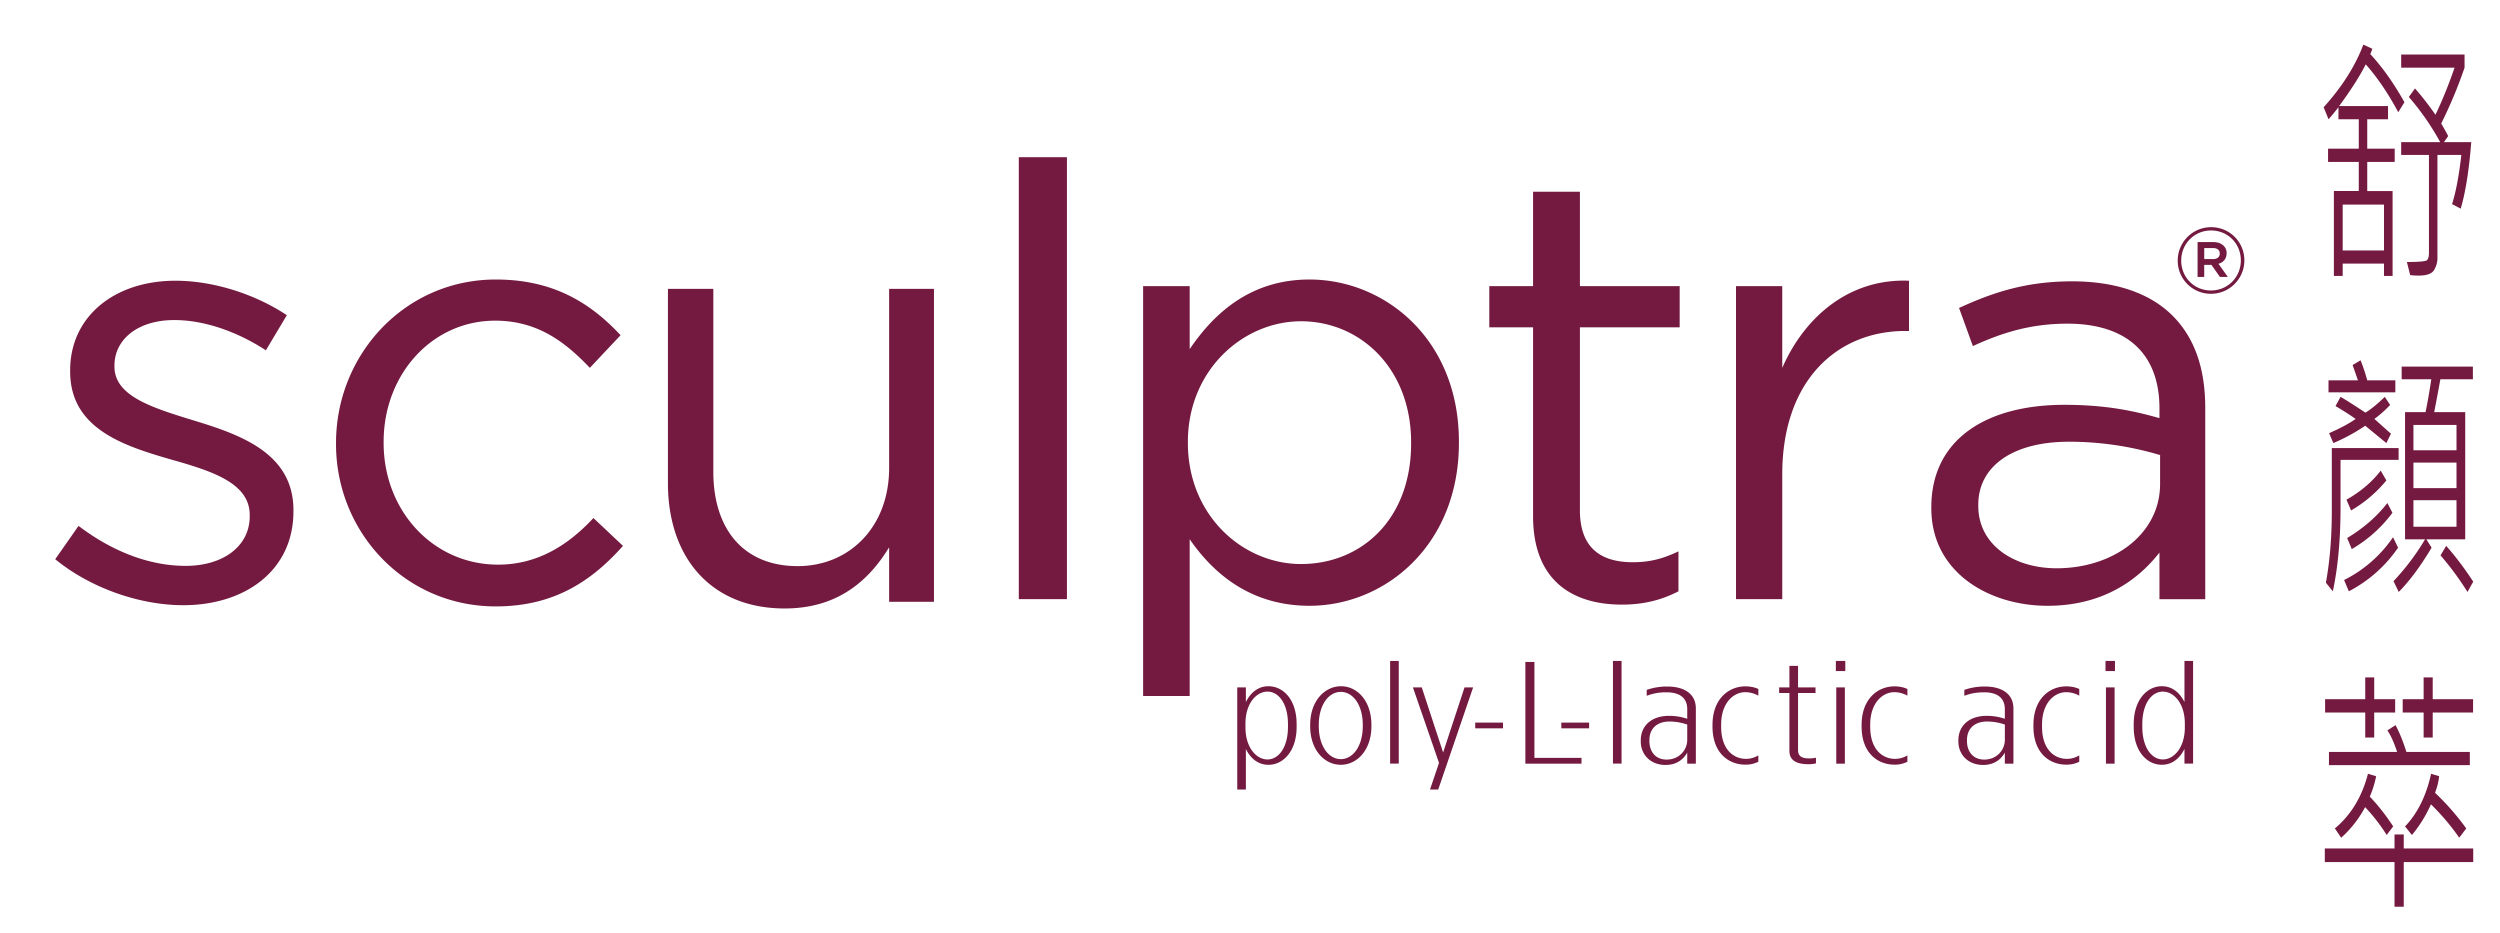 <svg height="46.023" width="123.295" xmlns="http://www.w3.org/2000/svg"><g fill="#741a40"><g><path d="m2.723 27.58 1.151-1.644c1.652 1.255 3.484 1.972 5.284 1.972 1.83 0 3.158-.957 3.158-2.448v-.06c0-1.554-1.8-2.15-3.809-2.718-2.389-.687-5.047-1.522-5.047-4.359v-.06c0-2.657 2.186-4.418 5.196-4.418 1.86 0 3.927.657 5.49 1.7l-1.034 1.732c-1.415-.925-3.039-1.492-4.516-1.492-1.799 0-2.951.956-2.951 2.24v.06c0 1.462 1.889 2.03 3.925 2.657 2.362.716 4.902 1.643 4.902 4.42v.059c0 2.926-2.393 4.627-5.432 4.627-2.185-.001-4.605-.866-6.317-2.268zm13.849-5.674v-.06c0-4.358 3.39-8.061 7.88-8.061 2.914 0 4.729 1.223 6.154 2.746l-1.516 1.611c-1.219-1.283-2.587-2.327-4.669-2.327-3.122 0-5.501 2.656-5.501 5.97v.061c0 3.343 2.438 6.001 5.649 6.001 1.963 0 3.479-.986 4.698-2.299l1.457 1.374c-1.545 1.731-3.389 2.985-6.273 2.985-4.49.001-7.879-3.671-7.879-8.001zm16.369 1.923v-9.584h2.239v9.016c0 2.868 1.514 4.659 4.16 4.659 2.561 0 4.51-1.941 4.51-4.836v-8.838h2.211v15.434h-2.211v-2.687c-1.018 1.671-2.561 3.016-5.15 3.016-3.636 0-5.759-2.509-5.759-6.18zm17.304-16.076h2.374v21.796h-2.374zm6.131 6.359h2.297v3.107c1.254-1.853 3.074-3.434 5.908-3.434 3.699 0 7.37 2.925 7.37 8v.061c0 5.046-3.641 8.03-7.37 8.03-2.864 0-4.715-1.551-5.908-3.284v7.734h-2.297zm13.217 7.764v-.061c0-3.642-2.505-5.97-5.43-5.97-2.864 0-5.579 2.418-5.579 5.941v.061c0 3.582 2.715 5.97 5.579 5.97 2.984-.001 5.43-2.208 5.43-5.941zm6.015 3.583v-9.316h-2.159v-2.031h2.159v-4.656h2.31v4.657h4.92v2.031h-4.92v9.019c0 1.88 1.051 2.565 2.61 2.565.781 0 1.44-.147 2.25-.536v1.971c-.81.416-1.681.656-2.79.656-2.49-.001-4.38-1.226-4.38-4.36zm10.008-11.347h2.281v4.031c1.125-2.567 3.348-4.418 6.251-4.298v2.478h-.18c-3.347 0-6.071 2.418-6.071 7.075v6.151h-2.281zm9.633 10.958v-.059c0-3.315 2.673-5.046 6.561-5.046 1.96 0 3.325.269 4.69.657v-.477c0-2.748-1.662-4.182-4.542-4.182-1.812 0-3.234.449-4.66 1.105l-.682-1.88c1.692-.776 3.323-1.313 5.579-1.313 2.168 0 3.859.597 4.959 1.702 1.067 1.075 1.604 2.567 1.604 4.538v9.435h-2.258v-2.3c-1.068 1.375-2.819 2.627-5.521 2.627-2.88-.001-5.73-1.641-5.73-4.807zm11.282-1.195v-1.432a15.667 15.667 0 0 0 -4.482-.658c-2.851 0-4.484 1.254-4.484 3.105v.061c0 1.94 1.782 3.075 3.86 3.075 2.819.001 5.106-1.701 5.106-4.151zm.87-11.02v-.008c0-.895.726-1.643 1.646-1.643.923 0 1.64.739 1.64 1.633v.01c0 .892-.725 1.642-1.647 1.642a1.63 1.63 0 0 1 -1.639-1.634zm3.112-.008v-.01c0-.812-.631-1.47-1.467-1.47-.837 0-1.473.667-1.473 1.48v.008c0 .812.63 1.471 1.465 1.471.84 0 1.475-.668 1.475-1.479zm-2.133-.908h.768c.226 0 .404.068.521.186a.475.475 0 0 1 .142.358v.009c0 .277-.164.45-.401.517l.464.649h-.391l-.418-.594h-.357v.594h-.328zm.754.84c.212 0 .34-.105.34-.268v-.009c0-.173-.128-.269-.34-.269h-.426v.545h.426zm-48.116 21.121h.426v.724c.211-.429.577-.78 1.113-.78.73 0 1.39.658 1.39 1.87v.136c0 1.195-.659 1.869-1.39 1.869-.536 0-.902-.35-1.113-.781v2.002h-.426zm2.502 1.941v-.121c0-1.032-.465-1.611-1.013-1.611-.537 0-1.084.572-1.084 1.582v.18c0 1.01.547 1.584 1.084 1.584.548 0 1.013-.581 1.013-1.614zm1.095-.027v-.066c0-1.182.721-1.904 1.521-1.904.801 0 1.499.723 1.499 1.904v.066c0 1.181-.709 1.904-1.509 1.904s-1.511-.723-1.511-1.904zm2.594 0v-.066c0-.987-.485-1.625-1.084-1.625-.597 0-1.085.638-1.085 1.625v.066c0 .986.488 1.625 1.085 1.625.599 0 1.084-.639 1.084-1.625zm1.349-3.218h.426v5.065h-.426zm2.411 5.029-1.287-3.725h.436l1.054 3.211 1.056-3.211h.424l-1.722 5.039h-.405zm1.785-1.989h1.372v.285h-1.372zm4.247 0h1.371v.285h-1.371z"/><path d="m75.229 32.646h.446v4.729h2.321v.286h-2.768v-5.015zm4.319-.05h.424v5.065h-.424zm1.371 3.969v-.057c0-.694.508-1.204 1.398-1.204.366 0 .65.065.894.145v-.475c0-.522-.334-.83-1.016-.83a2.58 2.58 0 0 0 -.982.172v-.293a3.078 3.078 0 0 1 1.004-.166c.872 0 1.419.38 1.419 1.082v2.723h-.425v-.545c-.214.373-.558.609-1.075.609-.719 0-1.217-.494-1.217-1.161zm2.292-.079v-.752a2.688 2.688 0 0 0 -.872-.15c-.659 0-.993.387-.993.911v.057c0 .509.294.909.85.909.63-.001 1.015-.481 1.015-.975zm1.246-.658v-.072c0-1.304.812-1.906 1.623-1.906.262 0 .486.059.638.13v.329a1.33 1.33 0 0 0 -.649-.172c-.548 0-1.185.494-1.185 1.605v.1c0 1.133.617 1.584 1.226 1.584.223 0 .426-.064.608-.172v.314a1.39 1.39 0 0 1 -.638.143c-.832-.001-1.623-.573-1.623-1.883zm3.793 1.204v-2.853h-.506v-.279h.506v-1.061h.426v1.061h.862v.279h-.862v2.809c0 .33.213.416.558.416.102 0 .243-.014.326-.035v.279a1.586 1.586 0 0 1 -.366.042c-.579 0-.944-.179-.944-.658zm2.29-4.436h.466v.501h-.466zm.02 1.304h.425v3.762h-.425zm1.25 1.928v-.072c0-1.304.811-1.906 1.621-1.906.264 0 .486.059.638.13v.329a1.326 1.326 0 0 0 -.648-.172c-.547 0-1.186.494-1.186 1.605v.1c0 1.133.618 1.584 1.226 1.584.225 0 .427-.064.608-.172v.314a1.377 1.377 0 0 1 -.638.143c-.831-.001-1.621-.573-1.621-1.883zm4.773.737v-.057c0-.694.507-1.204 1.398-1.204.365 0 .648.065.893.145v-.475c0-.522-.335-.83-1.014-.83-.375 0-.67.051-.983.172v-.293a3.058 3.058 0 0 1 1.003-.166c.872 0 1.418.38 1.418 1.082v2.723h-.424v-.545c-.213.373-.558.609-1.075.609-.719 0-1.216-.494-1.216-1.161zm2.292-.079v-.752a2.693 2.693 0 0 0 -.872-.15c-.66 0-.995.387-.995.911v.057c0 .509.296.909.854.909.625-.001 1.013-.481 1.013-.975zm1.409-.658v-.072c0-1.304.81-1.906 1.62-1.906.265 0 .487.059.641.13v.329a1.334 1.334 0 0 0 -.65-.172c-.547 0-1.186.494-1.186 1.605v.1c0 1.133.619 1.584 1.226 1.584.225 0 .427-.064.61-.172v.314a1.397 1.397 0 0 1 -.641.143c-.832-.001-1.62-.573-1.62-1.883zm3.555-3.232h.467v.501h-.467zm.022 1.304h.427v3.762h-.427zm1.369 1.949v-.136c0-1.197.658-1.87 1.388-1.87.538 0 .902.352 1.115.78v-2.027h.426v5.065h-.426v-.725c-.213.432-.577.781-1.115.781-.73.001-1.388-.657-1.388-1.868zm2.522.022v-.18c0-1.01-.546-1.582-1.084-1.582-.547 0-1.014.579-1.014 1.611v.121c0 1.032.467 1.613 1.014 1.613.539.001 1.084-.574 1.084-1.583z"/></g><path d="m118.582 5.041-.305.494c-.503-.936-1.036-1.724-1.604-2.361-.282.565-.72 1.251-1.313 2.058h2.413v.651h-1.025v1.45h1.354v.653h-1.354v1.437h1.25v4.184h-.425v-.608h-2.036v.608h-.435v-4.186h1.228v-1.436h-1.515v-.653h1.515v-1.45h-1.002v-.594c-.173.224-.335.422-.489.595l-.241-.595c.911-1.008 1.563-2.039 1.958-3.089l.444.208a2.25 2.25 0 0 1 -.103.259c.602.65 1.161 1.442 1.685 2.375zm-1.009 7.31v-2.259h-2.036v2.259zm4.304-5.341c-.109 1.397-.284 2.49-.521 3.279l-.424-.223c.192-.616.344-1.424.456-2.424h-1.178v5.096c0 .198-.054.39-.164.576-.109.186-.364.278-.763.278-.148 0-.288-.009-.418-.025l-.161-.646c.594 0 .924-.029.989-.089s.098-.185.098-.38v-4.81h-1.37v-.632h1.925a12.702 12.702 0 0 0 -1.547-2.228l.304-.42c.354.403.688.835 1.01 1.299.35-.738.663-1.513.94-2.323h-2.632v-.647h3.126v.647a22.607 22.607 0 0 1 -1.151 2.753c.109.185.224.392.345.62l-.21.298h1.346zm-3.583 15.67h-2.863v2.349c0 1.564-.128 2.943-.379 4.133l-.344-.424c.194-1.047.292-2.238.292-3.576v-3.063h3.295v.581zm-.16-3.33h-3.296v-.594h1.45a47.138 47.138 0 0 0 -.263-.752l.394-.235c.12.295.229.625.328.988h1.387zm-.217 2.039-.226.462-1.043-.854a9.162 9.162 0 0 1 -1.571.854l-.21-.488c.558-.244.993-.479 1.309-.702a14.165 14.165 0 0 0 -.993-.634l.248-.455c.212.119.621.377 1.227.778.248-.144.567-.403.955-.778l.264.399a5.79 5.79 0 0 1 -.776.69zm.353 5.62a6.671 6.671 0 0 1 -2.43 2.152l-.234-.557a6.335 6.335 0 0 0 2.413-2.109zm-.578-3.316a6.397 6.397 0 0 1 -1.741 1.48l-.228-.53c.69-.389 1.255-.867 1.689-1.431zm.298 1.596a6.647 6.647 0 0 1 -2.005 1.791l-.228-.545c.81-.489 1.472-1.066 1.983-1.727zm3.968-6.584h-1.604c-.073.409-.174.949-.304 1.62h1.53v6.273h-1.917l.259.411c-.542.912-1.082 1.639-1.621 2.185l-.258-.532a11.72 11.72 0 0 0 1.556-2.063h-.987v-6.273h1.011c.096-.464.191-1.003.283-1.62h-1.461v-.626h3.513zm-.808 3.5v-1.247h-2.124v1.247zm0 1.868v-1.26h-2.124v1.26zm0 1.905v-1.31h-2.124v1.31zm.825 2.709-.283.507a14.59 14.59 0 0 0 -1.33-1.804l.279-.469c.471.532.915 1.121 1.334 1.766zm0 13.828h-3.426v2.203h-.456v-2.203h-3.438v-.671h3.438v-.69h.456v.69h3.426zm-3.85-7.374h-1.033v1.234h-.443v-1.234h-1.979v-.659h1.979v-1.074h.443v1.074h1.033zm3.682 2.595h-6.947v-.651h3.361c-.151-.464-.312-.819-.48-1.063l.402-.26c.188.346.368.787.536 1.323h3.128zm-3.779 3.021-.321.422a8.915 8.915 0 0 0 -1.065-1.373 5.403 5.403 0 0 1 -1.179 1.508l-.312-.457c.793-.662 1.339-1.561 1.633-2.697l.403.121a5.064 5.064 0 0 1 -.313 1.007c.41.429.794.919 1.154 1.469zm3.939-5.616h-1.99v1.234h-.448v-1.234h-1.033v-.659h1.033v-1.074h.448v1.074h1.99zm-.337 5.716-.345.457a11.392 11.392 0 0 0 -1.395-1.646 6.49 6.49 0 0 1 -.939 1.512l-.339-.422c.62-.65 1.048-1.517 1.285-2.598l.398.121a3.21 3.21 0 0 1 -.205.817 12.346 12.346 0 0 1 1.54 1.759z"/></g></svg>